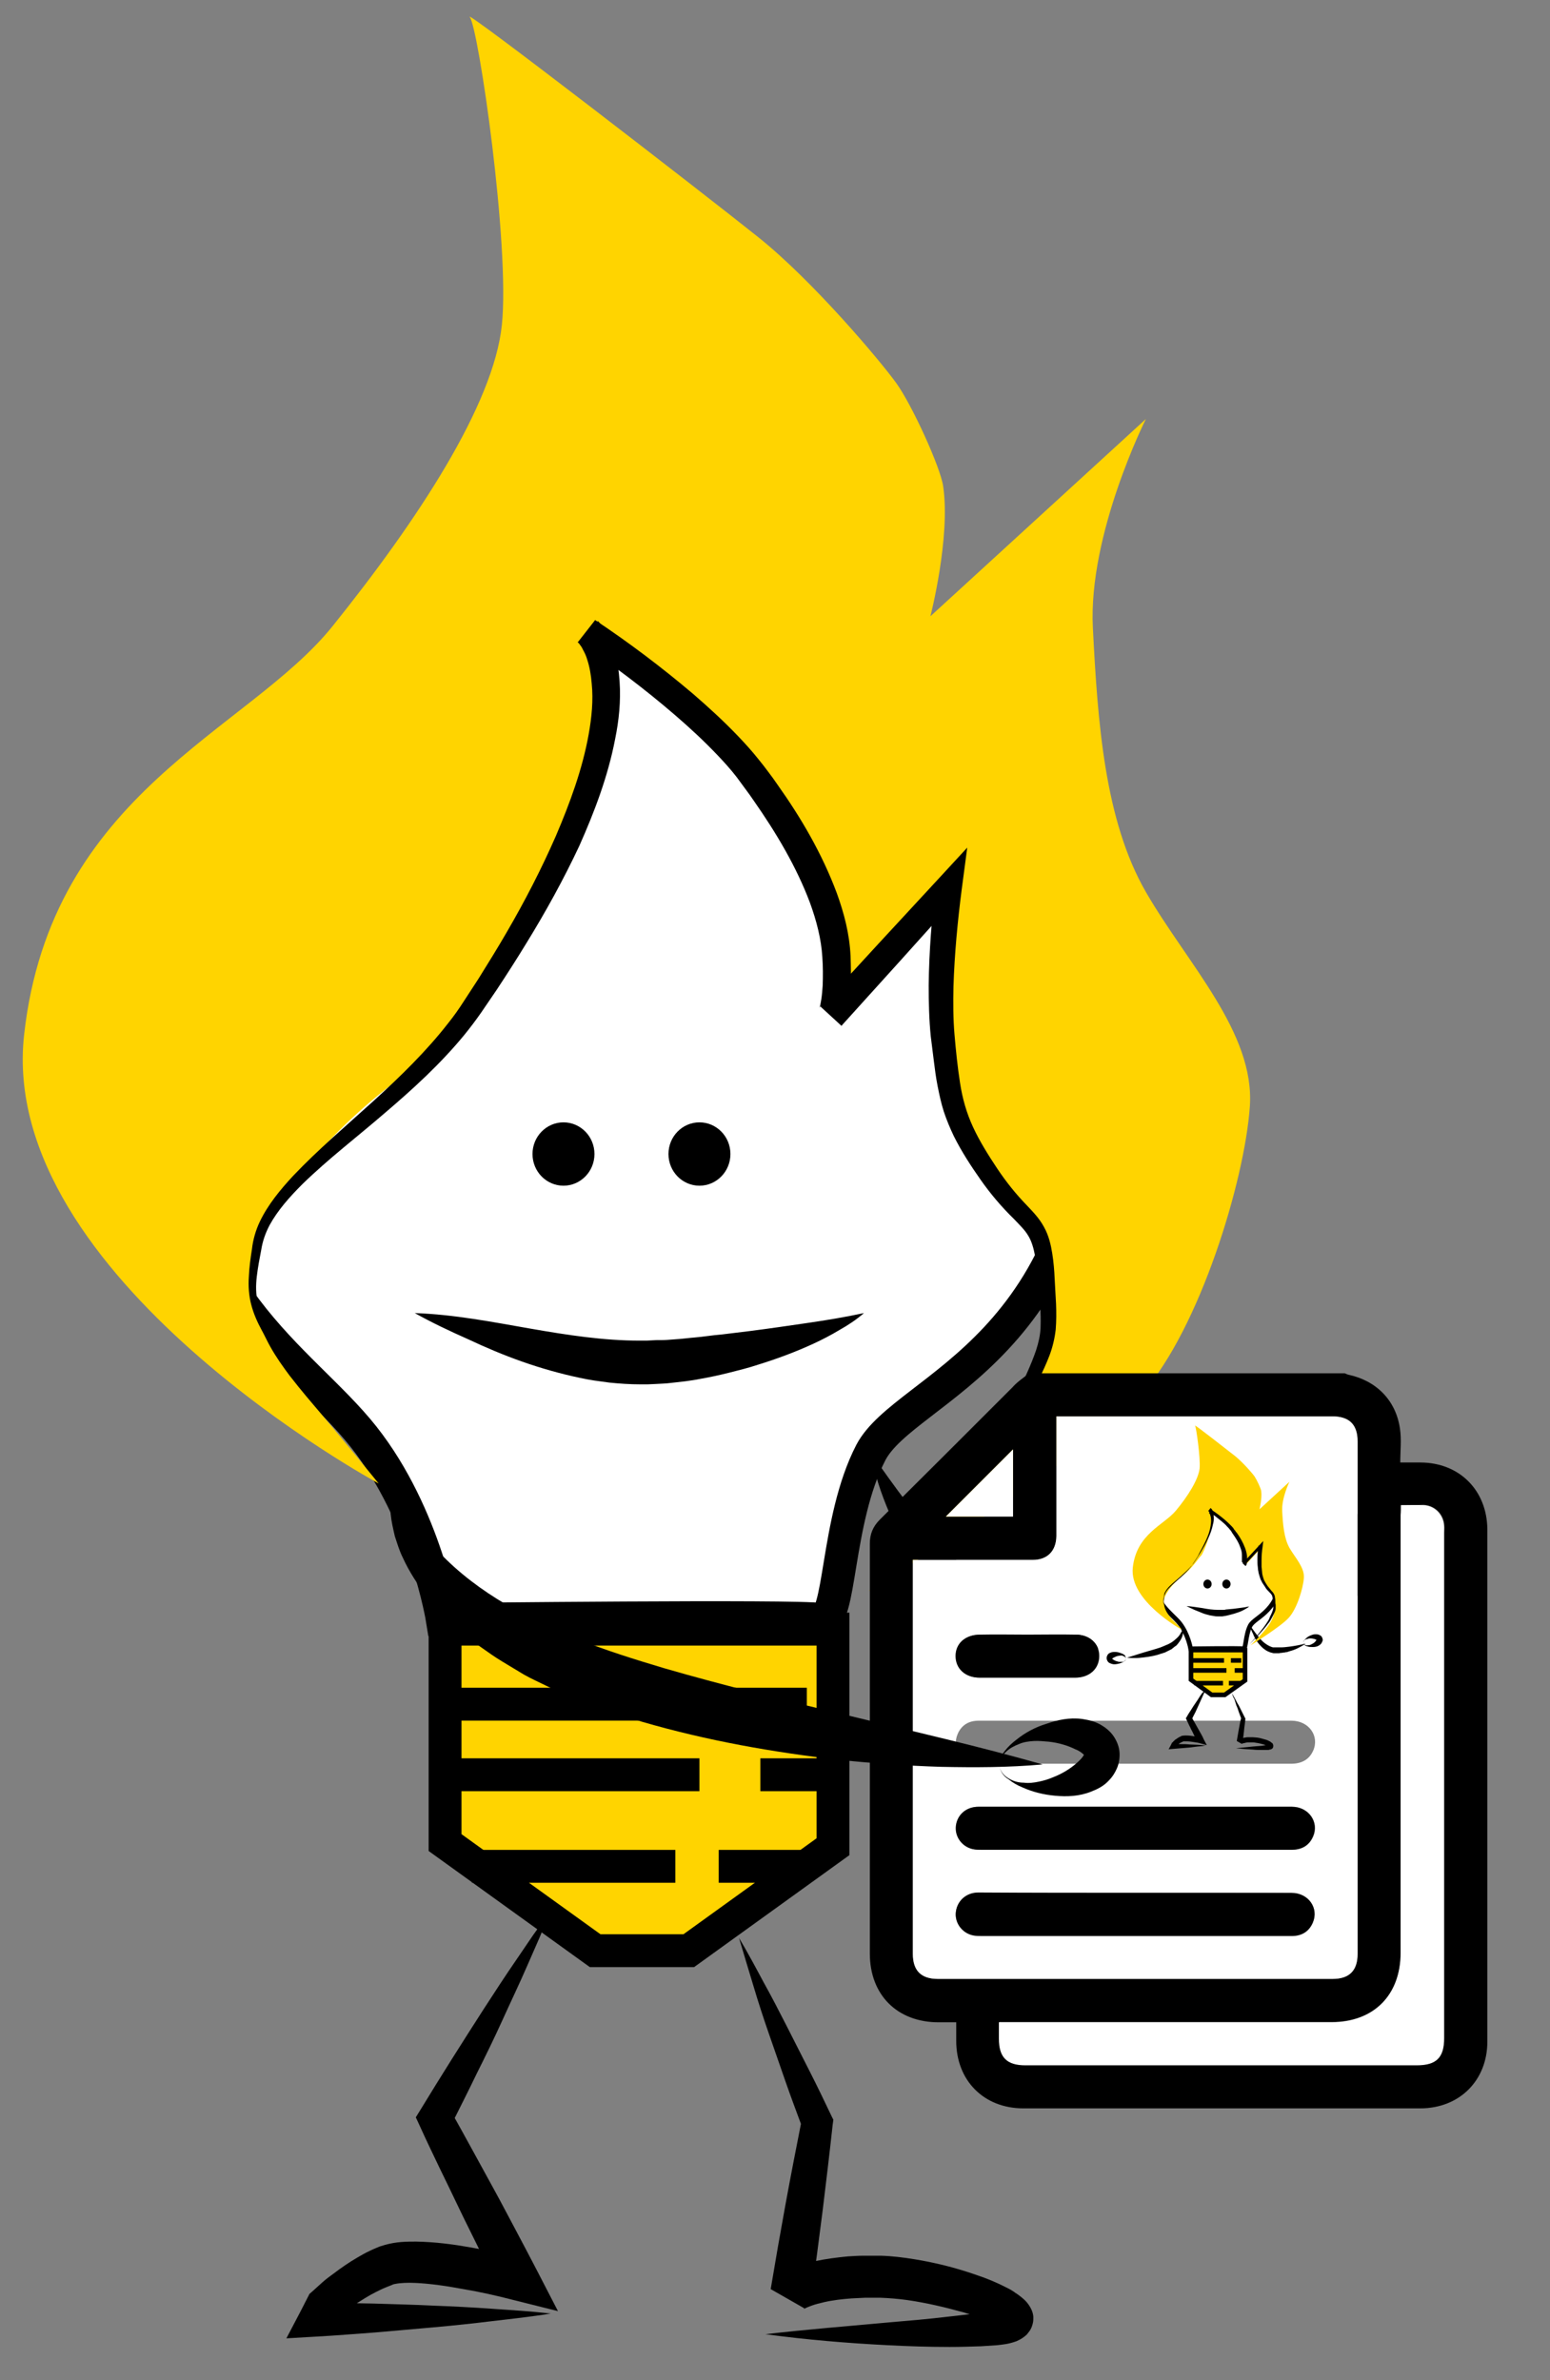 <?xml version="1.0" encoding="utf-8"?>
<!-- Generator: Adobe Illustrator 25.0.0, SVG Export Plug-In . SVG Version: 6.00 Build 0)  -->
<svg version="1.1" id="Ebene_1" xmlns="http://www.w3.org/2000/svg" xmlns:xlink="http://www.w3.org/1999/xlink" x="0px" y="0px"
	 viewBox="0 0 450.3 691.3" style="enable-background:new 0 0 450.3 691.3;" xml:space="preserve">
<rect x="0" y="0" width="450.3" height="691.3" fill="#808080" stroke="none"/>
<style type="text/css">
	.st0{fill:#FFFFFF;stroke:#000000;stroke-width:9.548;stroke-miterlimit:10;}
	.st1{fill:#FFD400;stroke:#000000;stroke-width:9.548;stroke-miterlimit:10;}
	.st2{fill:none;stroke:#000000;stroke-width:9.548;stroke-miterlimit:10;}
	.st3{display:none;fill:#FFD400;}
	.st4{display:none;}
	.st5{display:inline;}
	.st6{fill:#4FB012;}
	.st7{fill:#FFD400;}
	.st8{fill:#FFFFFF;}
	.st9{fill:#FFFFFF;stroke:#000000;stroke-width:1.33;stroke-miterlimit:10;}
	.st10{fill:#FFD400;stroke:#000000;stroke-width:1.33;stroke-miterlimit:10;}
	.st11{fill:none;stroke:#000000;stroke-width:1.33;stroke-miterlimit:10;}
</style>
<path class="st0" d="M128.5,470.4c0,0,103.9-1.2,109.9,0s4.3-28.6,14.6-48.5c10.1-19.3,65.2-29.7,65.1-118.3
	c0-54.8-37.9-125.2-131.9-124.9c-92.3,0.4-135.1,67-135,137.1c0,60,36.2,78.5,54.4,101.5C123.7,440.2,128.5,470.4,128.5,470.4z"/>
<polygon class="st1" points="129.3,473.2 129.3,535.2 172.9,566.6 200.1,566.6 242,536.4 242,473.2 "/>
<line class="st2" x1="198.1" y1="495" x2="129.3" y2="495"/>
<line class="st2" x1="203.2" y1="515.5" x2="129.3" y2="515.5"/>
<line class="st2" x1="196.2" y1="542.1" x2="137.1" y2="542.1"/>
<line class="st2" x1="234.4" y1="495" x2="213" y2="495"/>
<line class="st2" x1="242" y1="515.5" x2="220.9" y2="515.5"/>
<line class="st2" x1="208.8" y1="542.1" x2="234.2" y2="542.1"/>
<g>
	<ellipse cx="163.7" cy="335.2" rx="9" ry="9.2"/>
</g>
<g>
	<path d="M160,554.9c-1.1,2.7-2.2,5.4-3.3,8l-3.5,8c-2.3,5.3-4.8,10.5-7.2,15.8s-4.9,10.4-7.5,15.6c-2.5,5.2-5.1,10.3-7.7,15.5
		l0.1-4.7c2.2,3.8,4.3,7.7,6.4,11.5s4.2,7.7,6.3,11.5s4.1,7.7,6.2,11.6c2.1,3.9,4.1,7.8,6.1,11.6l6.2,12l-13.2-3.3
		c-4.6-1.2-9.5-2.3-14.3-3.1c-4.8-0.9-9.6-1.6-14-1.8c-2.2-0.1-4.4,0-5.8,0.3c-0.2,0-0.3,0.1-0.5,0.1c-0.2,0.1-0.5,0.2-0.7,0.3
		c-0.5,0.2-1,0.4-1.5,0.6c-1,0.4-2,0.9-3,1.4c-2,1-4,2.3-5.9,3.5c-1,0.6-1.9,1.3-2.9,2c-0.9,0.7-1.9,1.5-2.7,2.1l1-1.2l-2.6,4.1
		l-4.5-7.5c5.7,0.1,11.4,0.2,17.1,0.3c5.7,0.2,11.4,0.3,17.1,0.6c5.7,0.2,11.4,0.5,17.1,0.9l8.6,0.6c2.9,0.2,5.7,0.5,8.6,0.8
		c-2.8,0.5-5.7,0.8-8.5,1.2l-8.5,1c-5.7,0.7-11.4,1.3-17,1.8c-5.7,0.5-11.4,1-17.1,1.5c-5.7,0.4-11.4,0.9-17.1,1.2l-8.6,0.5l4.2-8
		l2.2-4.3l0.3-0.6l0.7-0.6c1.1-1,2.1-1.9,3.1-2.8c1-0.9,2.1-1.7,3.2-2.5c2.1-1.6,4.4-3.2,6.8-4.6c1.2-0.7,2.4-1.4,3.7-2
		c0.6-0.3,1.3-0.6,2-0.9c0.4-0.1,0.6-0.3,1-0.4l1.3-0.4c3.5-1,6.4-1,9.2-1c5.6,0.1,10.8,0.8,15.9,1.7c5.1,0.9,10.1,2,15.2,3.3
		l-7,8.7c-2-3.9-4-7.8-5.9-11.7s-3.9-7.8-5.8-11.8c-1.9-4-3.8-7.9-5.7-11.8c-1.9-4-3.8-7.9-5.6-11.9l-1.2-2.6l1.3-2.1
		c3-4.9,6-9.8,9.1-14.7s6.2-9.8,9.3-14.6s6.3-9.7,9.6-14.5l4.9-7.2C156.7,559.6,158.3,557.2,160,554.9z"/>
</g>
<g>
	<path d="M214.7,562.9c2.5,4.2,4.8,8.5,7.1,12.8c2.4,4.3,4.6,8.6,6.8,12.9s4.4,8.7,6.6,13c2.2,4.3,4.3,8.7,6.4,13.1l0.5,1l-0.2,1.5
		c-0.9,8.3-1.9,16.6-2.9,24.8l-1.6,12.4l-1.7,12.4l-9.8-5.6c0.4-0.3,0.5-0.3,0.6-0.5l0.4-0.3c0.3-0.2,0.5-0.3,0.8-0.5
		c0.5-0.3,0.9-0.5,1.4-0.7c0.9-0.4,1.8-0.7,2.6-1c1.7-0.6,3.3-1,5-1.4c3.3-0.7,6.5-1.1,9.6-1.4c1.6-0.1,3.2-0.2,4.7-0.2h2.4h1.2h1.3
		c3.3,0.1,6.5,0.5,9.6,1c6.2,1,12.2,2.5,18.2,4.6c3,1,5.9,2.2,9,3.8c0.8,0.4,1.5,0.8,2.3,1.4c0.8,0.5,1.6,1.1,2.6,2
		c0.5,0.5,1,1,1.6,2c0.3,0.5,0.6,1.1,0.8,1.8c0.1,0.4,0.2,0.8,0.2,1.3s0,1-0.1,1.5c-0.2,1-0.6,2-1.1,2.6c-0.2,0.3-0.5,0.6-0.7,0.9
		c-0.2,0.2-0.5,0.4-0.7,0.6c-0.9,0.7-1.6,1-2.2,1.3c-2.4,0.9-4.1,1-5.8,1.2l-4.6,0.3c-3,0.1-6.1,0.2-9.1,0.2c-6,0-12-0.2-17.9-0.5
		c-11.9-0.6-23.8-1.6-35.6-3.2c11.9-1.4,23.7-2.3,35.5-3.4c5.9-0.5,11.8-1,17.6-1.7l4.4-0.5l4.3-0.5l4.2-0.6
		c1.2-0.2,2.5-0.5,2.9-0.8c0.1,0,0,0-0.3,0.2c-0.1,0.1-0.2,0.2-0.3,0.2c-0.1,0.1-0.3,0.3-0.4,0.5c-0.3,0.4-0.5,1-0.6,1.6
		c0,0.3-0.1,0.6,0,0.9c0,0.3,0,0.5,0.1,0.8c0.1,0.4,0.3,0.7,0.3,0.8c0.2,0.3,0.2,0.3,0.1,0.3c-0.1-0.1-0.5-0.4-1-0.6
		c-0.5-0.3-1-0.5-1.5-0.8c-2.3-1-4.9-1.9-7.6-2.7c-5.4-1.5-10.9-2.8-16.4-3.6c-2.8-0.4-5.5-0.6-8.1-0.7h-1h-1h-2.1
		c-1.4,0.1-2.8,0.1-4.1,0.2c-2.7,0.2-5.4,0.5-8,1.1c-1.3,0.3-2.5,0.6-3.6,1c-0.5,0.2-1.1,0.4-1.5,0.6c-0.2,0.1-0.5,0.2-0.6,0.3
		l-0.2,0.1c0,0-0.1,0,0,0l0.2-0.2l-9.8-5.6l2.1-12.3l2.2-12.3c1.5-8.2,3.1-16.4,4.7-24.5l0.3,2.5c-1.7-4.6-3.4-9.1-5-13.7
		c-1.6-4.6-3.2-9.2-4.8-13.8s-3.1-9.2-4.5-13.9C217.5,572.3,216.1,567.6,214.7,562.9z"/>
</g>
<g>
	<path d="M253,422c6.9,9.9,13.8,19.4,21.5,27.7c3.8,4.1,7.9,8,12.2,11c4.3,3.1,8.8,5.3,13.5,6.2l1.7,0.3l2,0.1
		c1.4,0.1,2.7,0.3,4.1,0.2l4.1,0.1c1.4,0,2.8-0.1,4.2-0.1c5.6-0.3,11.3-0.8,17-1.6c11.4-1.6,22.9-3.9,34.8-6.2
		c-4.9,3.6-10.2,6.5-15.7,9.1s-11.1,4.7-17,6.5l-4.4,1.3c-1.5,0.4-3,0.7-4.5,1c-1.5,0.4-3,0.6-4.6,0.9s-3,0.5-4.6,0.7
		c-1.5,0.2-3.1,0.3-4.7,0.4l-4.8,0.1c-0.8,0-1.6,0-2.4,0l-2.4-0.1l-2.4-0.1l-2.7-0.4c-3.5-0.7-6.8-1.9-9.9-3.5
		c-3-1.6-5.8-3.5-8.4-5.6c-5-4.2-9.2-9.1-12.6-14.3c-3.5-5.2-6.3-10.6-8.6-16.2C255.9,433.7,254,427.9,253,422z"/>
</g>
<g>
	<path d="M364,458.9c-0.5-1.8,0.1-3.6,1-5.2s2.1-3,3.5-4.3c2.7-2.6,5.8-4.9,9.3-6.8c1.8-0.9,3.6-1.7,5.6-2.3c2-0.6,4.1-1,6.3-1
		c2.2,0,4.6,0.2,7.2,1.2c1.3,0.5,2.6,1.3,3.9,2.5s2.4,3,3,5c0.5,2,0.4,4.1-0.1,5.8c-0.5,1.7-1.3,3.1-2.1,4.2
		c-1.7,2.2-3.6,3.6-5.6,4.7c-3.9,2.2-8,2.9-12,3.2c-4,0.2-7.9-0.2-11.5-1.1c-1.8-0.5-3.6-1.1-5.2-2C365.9,462,364.5,460.6,364,458.9
		z M364,458.9c0.5,1.8,2,3,3.7,3.6c1.6,0.6,3.4,0.8,5.1,0.6c1.7-0.1,3.4-0.5,5.1-1c1.6-0.6,3.2-1.3,4.6-2.1c2.9-1.7,5.5-3.8,7.3-5.8
		c0.9-1,1.7-2,2-2.8c0.2-0.4,0.2-0.6,0.2-0.6s-0.1,0.2,0,0.5c0,0.3,0.3,0.5,0.3,0.4c0,0-0.1-0.2-0.5-0.5c-0.6-0.5-1.8-1-3.1-1.4
		c-2.7-0.8-5.9-1.3-9.3-1.3c-1.7,0-3.4,0.2-5.1,0.5c-1.7,0.4-3.3,0.9-4.9,1.7c-1.5,0.8-3,1.8-4.1,3.2
		C364.2,455.3,363.5,457.1,364,458.9z"/>
</g>
<path class="st3" d="M110.5,430.9c0,0-110.8-59.9-103-130.3s65-88,89.6-118.7s46.8-64.3,49.2-87.5S139.5,8.2,136.9,5
	s67.8,51.1,83.8,63.9s35.5,36,40.1,42.4s12.8,24.4,13.6,29.9c2.2,14.9-3.7,37.8-3.7,37.8l62.6-57.3c0,0-16.8,33.4-15.4,60.7
	c1.4,27.4,3.4,55.9,15.4,76.7s31.7,40.8,30.2,62.3s-14.5,64.4-31.3,83.4S253,462,253,462s29.7-27.6,40.8-46.7
	c11.5-19.6,14-44.4,5.4-58.3c-8.7-13.9-20-25-23.3-40.4s0.3-59.2,0.3-59.2L242,295c0,0,7.2-8.8-4.2-35.1s-19-36.6-24.8-42.3
	s-41.7-34.4-41.7-34.4s7.1,7,3.9,23.8c-3.2,16.8-18,61.5-24.2,67.9s-17.4,25.1-38.6,41.7s-39.7,41.2-38.9,53.6
	c1,15.2,4.8,22.1,18.2,37.8C101,418.9,110.5,430.9,110.5,430.9z"/>
<g class="st4">
	<g class="st5">
		<path class="st6" d="M331.2,334.2c-0.7,9-1,17.9-0.4,26.5s2.3,17.1,6.4,23.9c1,1.7,2.2,3.2,3.6,4.6c0.3,0.4,0.7,0.7,1,1
			c0.4,0.3,0.7,0.7,1.1,1l2.5,2.1c3.4,2.7,6.9,5.3,10.5,7.8c7.2,4.9,14.8,9.3,23.1,13c-4.5-0.3-9-1.5-13.3-2.8
			c-4.3-1.4-8.6-3.2-12.6-5.3c-4.1-2.1-8-4.6-11.7-7.2l-2.8-2.1c-0.5-0.3-0.9-0.7-1.4-1.2c-0.5-0.4-1-0.8-1.4-1.3
			c-1.8-1.8-3.4-3.8-4.7-5.9c-2.6-4.3-4.2-8.9-5-13.6c-0.9-4.7-1.1-9.4-0.9-14s0.8-9.2,1.8-13.6
			C328.2,342.7,329.4,338.3,331.2,334.2z"/>
	</g>
	<g class="st5">
		<path class="st6" d="M387.2,458.8c1.4-4,2.4-8,3.1-12s1.3-8,1.5-12c0.5-8-0.1-16-1.4-23.9c-0.1-1-0.4-1.8-0.6-2.6
			c-0.3-0.9-0.6-1.7-0.9-2.6c-0.7-1.8-1.5-3.5-2.5-5.3c-1.8-3.5-3.9-7-6.1-10.4c-4.4-6.9-9.1-13.7-14-20.5c3.5,2.3,6.7,5.1,9.8,8
			c3.1,2.9,6,6,8.7,9.3s5.3,6.7,7.5,10.5c1.1,1.9,2.1,3.8,3,5.9c0.4,1.1,0.8,2.1,1.2,3.3c0.3,1.2,0.7,2.4,0.8,3.4
			c1.5,8.5,1.5,17.3,0,25.8c-0.8,4.3-2,8.4-3.7,12.4C391.9,451.7,389.9,455.6,387.2,458.8z"/>
	</g>
	<g class="st5">
		<path class="st6" d="M333.3,332.6c10.6-0.9,21.3-0.1,31.8,2.3c5.3,1.2,10.5,3,15.5,5.5c2.5,1.3,4.9,2.9,7.1,4.7
			c0.6,0.5,1.1,1,1.6,1.5s1,1,1.5,1.6l0.7,0.9l0.6,0.9l1.2,1.8c3.2,4.8,5.3,10.1,6.7,15.4c1.4,5.4,2,10.8,2.1,16.3
			c0.1,5.4-0.5,10.9-1.7,16.1c-0.4,1.3-0.6,2.6-1.1,3.9c-0.4,1.3-0.8,2.6-1.5,3.8c-1,2.5-2.5,4.8-4.3,6.8c2.3-4.8,3-9.9,3.4-15
			s0.1-10.2-0.4-15.3c-0.2-1.3-0.3-2.5-0.5-3.8l-0.6-3.7l-0.9-3.7c-0.3-1.2-0.7-2.4-1-3.6c-1.5-4.7-3.4-9.3-6.1-13.3l-1-1.5
			l-0.5-0.7l-0.5-0.6c-0.4-0.4-0.7-0.9-1.2-1.3c-0.4-0.4-0.8-0.8-1.3-1.2c-1.7-1.5-3.7-2.9-5.8-4.2c-4.2-2.5-8.9-4.4-13.8-6.1
			c-4.8-1.7-9.8-3.1-14.9-4.3C343.6,334.7,338.5,333.7,333.3,332.6z"/>
	</g>
	<g class="st5">
		<path class="st6" d="M406.4,358.5c3.6-2.4,7.8-4,12.1-4.9c2.2-0.4,4.4-0.6,6.9-0.5c2.4,0.2,4.6,0.8,6.8,1.5
			c4.3,1.5,8.2,3.5,12,5.9c1.9,1.2,3.7,2.5,5.5,4.1c0.5,0.4,0.9,0.9,1.4,1.4c0.2,0.3,0.5,0.6,0.8,1l0.5,0.7l1.7,2.7l1.2,1.9
			l-1.3,1.9c-2.8,4.2-5.8,8.3-8.9,12.3c-1.6,2-3.2,4-4.9,5.9c-0.9,1-1.8,1.9-2.7,2.9c-1,1-2,1.8-3,2.7c-4,3.3-8.2,6.2-12.5,8.8
			c-4.4,2.6-8.8,5-13.5,7c3.8-3.4,7.6-6.7,11.3-10c3.7-3.3,7.4-6.7,10.8-10.1c0.8-0.9,1.7-1.8,2.4-2.6c0.8-0.9,1.5-1.8,2.3-2.8
			c1.5-1.9,2.9-3.9,4.4-5.9c2.9-4,5.8-8.1,8.6-12.1l-0.1,3.8l-1.6-2.7L446,371c0,0-0.1-0.1-0.2-0.3c-0.2-0.3-0.5-0.6-0.9-0.9
			c-1.3-1.3-2.9-2.6-4.5-3.8c-3.3-2.4-6.7-4.6-10.3-6.4c-1.8-0.9-3.6-1.7-5.4-2.1s-3.9-0.6-5.9-0.6
			C414.7,356.9,410.5,357.5,406.4,358.5z"/>
	</g>
</g>
<g>
	<ellipse cx="203.2" cy="335.2" rx="9" ry="9.2"/>
</g>
<g>
	<path d="M120.5,381.4c11.5,0.4,22.6,2.6,33.5,4.5s21.3,3.5,31.8,3.5h2l2-0.1c1.3-0.1,2.6,0,3.9-0.1l4-0.3c1.3-0.1,2.6-0.3,4-0.4
		c2.6-0.2,5.4-0.7,8.1-0.9l8.2-1c5.5-0.7,10.9-1.5,16.4-2.3s11-1.7,16.6-2.9c-2.2,1.9-4.6,3.5-7.1,4.9c-2.5,1.5-5,2.8-7.6,4
		c-5.2,2.4-10.6,4.4-16.1,6.1c-2.7,0.9-5.5,1.6-8.3,2.3c-2.8,0.7-5.5,1.3-8.4,1.8c-1.4,0.3-2.9,0.5-4.3,0.7l-4.4,0.5
		c-1.5,0.2-3,0.2-4.4,0.3l-2.2,0.1H186c-3,0-5.9-0.2-8.9-0.5l-4.4-0.6c-1.4-0.2-2.9-0.5-4.3-0.8c-5.7-1.2-11.3-2.8-16.7-4.7
		s-10.6-4.1-15.7-6.5C130.6,386.6,125.5,384.2,120.5,381.4z"/>
</g>
<g class="st4">
	<path class="st5" d="M85.1,400c-2.9-4.4-5.9-8.8-8.4-13.6c-1.3-2.4-2.4-4.8-3.1-7.5c-0.7-2.6-0.9-5.5-0.7-8.2
		c0.1-2.7,0.5-5.4,0.9-8c0.3-2.7,1.1-5.5,2.3-8c2.4-5,6-9.3,9.6-13.2c7.4-7.8,15.6-14.7,23.4-21.8s15.4-14.5,21.7-22.6
		c1.6-2,3.1-4.1,4.5-6.3l4.3-6.6c2.8-4.5,5.6-9,8.2-13.5c5.3-9.1,10.1-18.4,14.3-28c4.1-9.6,7.7-19.4,9.5-29.4
		c0.9-5,1.4-10,0.9-14.9c-0.2-2.4-0.6-4.8-1.3-6.9c-0.3-1.1-0.8-2.1-1.3-3c-0.2-0.5-0.5-0.9-0.8-1.3c-0.1-0.2-0.3-0.4-0.4-0.5
		c-0.1-0.1-0.1-0.1-0.2-0.2l-0.1-0.1c0,0-0.1-0.1,0.1,0l5-6.4c9.9,6.6,19.3,13.7,28.4,21.4c4.5,3.9,8.9,7.9,13.1,12.3
		c2.1,2.2,4.1,4.4,6,6.8c1,1.2,1.9,2.4,2.8,3.6c0.9,1.2,1.8,2.4,2.6,3.6c6.9,9.7,13,20.1,17.3,31.6c2.1,5.8,3.7,11.8,4,18.3
		c0.1,3.1,0.2,6,0,9.2c-0.1,1.5-0.2,3.1-0.4,4.8c-0.1,0.8-0.3,1.7-0.5,2.6c-0.1,0.5-0.3,0.9-0.4,1.4c-0.1,0.3-0.2,0.5-0.4,0.9
		c-0.1,0.2-0.1,0.3-0.3,0.5l-0.2,0.3l-0.1,0.2l-0.1,0.1c-0.1,0.1-0.2,0.2-0.2,0.3l-6.1-5.6l17.1-18.6l17.2-18.6l8.3-9l-1.6,12.1
		c-1.2,9.3-2.1,18.8-2.4,28.2c-0.1,4.7-0.1,9.4,0.3,14c0.4,4.7,0.9,9.5,1.6,14c0.7,4.6,1.9,8.8,3.8,12.9s4.4,8.1,7,12
		s5.4,7.4,8.7,10.8c1.6,1.7,3.5,3.6,4.9,6.2c1.4,2.5,2,5.2,2.4,7.7s0.6,5,0.7,7.4s0.3,4.8,0.4,7.2c0.1,2.5,0.1,5-0.1,7.5
		c-0.3,2.6-0.9,5.1-1.8,7.5c-1.8,4.7-4.1,8.9-6.3,13.2c-1.1,2.1-2.3,4.3-3.6,6.4c-1.3,2.1-2.7,4.1-4.1,6
		c-5.7,7.8-12.1,15.1-18.5,22.2c-6.5,7.1-13.2,14-20,20.7c6.4-7.1,12.6-14.4,18.7-21.8s12-15,17.3-22.9c1.3-2,2.6-4,3.8-6
		c1.2-2,2.2-4.1,3.2-6.3c2-4.3,4.1-8.7,5.6-13c0.7-2.2,1.2-4.3,1.3-6.5c0.1-2.2,0-4.5-0.1-6.9c-0.2-2.4-0.4-4.7-0.6-7.1
		s-0.5-4.7-0.9-6.9c-0.4-2.2-1-4.3-2-5.9c-1-1.7-2.5-3.1-4.2-4.9c-3.5-3.4-6.8-7.3-9.6-11.3c-2.8-4-5.5-8.1-7.8-12.7
		c-1.1-2.3-2.1-4.7-2.9-7.1c-0.8-2.5-1.3-4.9-1.8-7.4s-0.8-4.9-1.1-7.3c-0.3-2.4-0.6-4.7-0.9-7.2c-0.5-5-0.6-9.9-0.6-14.8
		c0.1-9.8,0.9-19.4,2-29.1l6.7,3.1l-17,18.9l-17,18.8l-6.1-5.6c-0.1,0.1-0.1,0.1-0.2,0.2l-0.1,0.1l-0.1,0.1l-0.1,0.1c0,0.1,0,0,0,0
		s0-0.1,0.1-0.1c0.1-0.2,0.1-0.4,0.2-0.6c0.1-0.5,0.2-1.1,0.3-1.7c0.2-1.3,0.3-2.6,0.4-4c0.1-2.7,0.1-5.6-0.1-8.3
		c-0.3-5.2-1.7-10.6-3.6-15.8c-3.9-10.4-9.8-20.3-16.3-29.6c-0.8-1.2-1.6-2.3-2.5-3.5s-1.7-2.3-2.5-3.4c-1.7-2.2-3.6-4.3-5.5-6.3
		c-3.9-4.1-8.1-8-12.4-11.7c-8.7-7.5-18-14.5-27.4-20.9l5-6.4c0.2,0.2,0.3,0.3,0.4,0.4c0.1,0.1,0.2,0.2,0.3,0.3
		c0.1,0.2,0.3,0.4,0.4,0.6c0.3,0.4,0.5,0.7,0.8,1.1c0.5,0.7,0.9,1.4,1.2,2.1c0.7,1.4,1.3,2.9,1.7,4.3c0.9,2.9,1.3,5.8,1.5,8.7
		c0.4,5.8-0.2,11.4-1.3,16.8c-2.1,10.9-6,21.1-10.4,31c-4.6,9.8-9.8,19.2-15.4,28.3c-2.8,4.6-5.7,9.1-8.6,13.5l-4.5,6.6
		c-1.6,2.3-3.2,4.4-4.9,6.5c-6.9,8.4-14.9,15.7-23,22.6c-8.1,7-16.5,13.4-24,20.7c-3.7,3.7-7.2,7.6-9.6,12c-1.2,2.3-2,4.6-2.4,7.1
		c-0.5,2.6-1,5.2-1.3,7.8c-0.3,2.6-0.3,5.1,0.3,7.7c0.5,2.5,1.4,5,2.5,7.4C79.8,390.8,82.5,395.4,85.1,400z"/>
</g>
<g>
	<path class="st7" d="M110,430.9c0,0-110.8-59.9-103-130.3s65-88.1,89.6-118.7s46.8-64.3,49.2-87.5S139,8.2,136.5,5
		s67.8,51.1,83.8,63.9s35.5,36,40.1,42.4c4.6,6.4,12.8,24.4,13.6,29.9c2.2,14.9-3.7,37.8-3.7,37.8l62.6-57.3
		c0,0-16.8,33.4-15.4,60.7c1.4,27.4,3.4,55.9,15.4,76.7s31.7,40.8,30.2,62.3s-14.5,64.4-31.3,83.4s-79.4,57.3-79.4,57.3
		s29.7-27.6,40.8-46.7c11.5-19.6,14-44.4,5.4-58.3c-8.7-13.9-20-25-23.3-40.4s0.3-59.2,0.3-59.2l-34.1,37.4c0,0,7.2-8.8-4.2-35.1
		s-19-36.6-24.8-42.3s-41.7-34.4-41.7-34.4s7.1,7,3.9,23.8c-3.2,16.8-18,61.5-24.2,67.9s-17.4,25.1-38.6,41.7S72.2,358,73,370.4
		c1,15.2,4.8,22.1,18.2,37.8C100.4,419,110,430.9,110,430.9z"/>
	<g>
		<path d="M84.5,400.1c-2.9-4.4-5.9-8.8-8.4-13.6c-1.3-2.4-2.4-4.8-3.1-7.5c-0.7-2.6-0.9-5.5-0.7-8.2c0.1-2.7,0.5-5.4,0.9-8
			c0.3-2.7,1.1-5.5,2.3-8c2.4-5,6-9.3,9.6-13.2c7.4-7.8,15.6-14.7,23.4-21.8c7.8-7.1,15.4-14.5,21.7-22.6c1.6-2,3.1-4.1,4.5-6.3
			l4.3-6.6c2.8-4.5,5.6-9,8.2-13.5c5.3-9.1,10.1-18.4,14.3-28c4.1-9.6,7.7-19.4,9.5-29.4c0.9-5,1.4-10,0.9-14.9
			c-0.2-2.4-0.6-4.8-1.3-6.9c-0.3-1.1-0.8-2.1-1.3-3c-0.2-0.5-0.5-0.9-0.8-1.3c-0.1-0.2-0.3-0.4-0.4-0.5c-0.1-0.1-0.1-0.1-0.2-0.2
			l-0.1-0.1c0,0-0.1-0.1,0.1,0l5-6.4c9.9,6.6,19.3,13.7,28.4,21.4c4.5,3.9,8.9,7.9,13.1,12.3c2.1,2.2,4.1,4.4,6,6.8
			c1,1.2,1.9,2.4,2.8,3.6c0.9,1.2,1.8,2.4,2.6,3.6c6.9,9.7,13,20.1,17.3,31.6c2.1,5.8,3.7,11.8,4,18.3c0.1,3.1,0.2,6,0,9.2
			c-0.1,1.5-0.2,3.1-0.4,4.8c-0.1,0.8-0.3,1.7-0.5,2.6c-0.1,0.5-0.3,0.9-0.4,1.4c-0.1,0.3-0.2,0.5-0.4,0.9c-0.1,0.2-0.1,0.3-0.3,0.5
			l-0.2,0.3l-0.1,0.2l-0.1,0.1c-0.1,0.1-0.2,0.2-0.2,0.3l-6.1-5.6l17.1-18.6l17.2-18.6l8.3-9l-1.6,12.1c-1.2,9.3-2.1,18.8-2.4,28.2
			c-0.1,4.7-0.1,9.4,0.3,14c0.4,4.7,0.9,9.5,1.6,14c0.7,4.6,1.9,8.8,3.8,12.9s4.4,8.1,7,12s5.4,7.4,8.7,10.8
			c1.6,1.7,3.5,3.6,4.9,6.2c1.4,2.5,2,5.2,2.4,7.7s0.6,5,0.7,7.4s0.3,4.8,0.4,7.2c0.1,2.5,0.1,5-0.1,7.5c-0.3,2.6-0.9,5.1-1.8,7.5
			c-1.8,4.7-4.1,8.9-6.3,13.2c-1.1,2.1-2.3,4.3-3.6,6.4c-1.3,2.1-2.7,4.1-4.1,6c-5.7,7.8-12.1,15.1-18.5,22.2
			c-6.5,7.1-13.2,14-20,20.7c6.4-7.1,12.6-14.4,18.7-21.8s12-15,17.3-22.9c1.3-2,2.6-4,3.8-6c1.2-2,2.2-4.1,3.2-6.3
			c2-4.3,4.1-8.6,5.6-13c0.7-2.2,1.2-4.3,1.3-6.5s0-4.5-0.1-6.9c-0.2-2.4-0.4-4.7-0.6-7.1s-0.5-4.7-0.9-6.9c-0.4-2.2-1-4.3-2-5.9
			c-1-1.7-2.5-3.1-4.2-4.9c-3.5-3.4-6.8-7.3-9.6-11.3c-2.8-4-5.5-8.1-7.8-12.7c-1.1-2.3-2.1-4.7-2.9-7.1c-0.8-2.5-1.3-4.9-1.8-7.4
			s-0.8-4.9-1.1-7.3c-0.3-2.4-0.6-4.7-0.9-7.2c-0.5-5-0.6-9.9-0.6-14.8c0.1-9.8,0.9-19.4,2-29.1l6.7,3.1L261.6,279l-17,18.8
			l-6.1-5.6c-0.1,0.1-0.1,0.1-0.2,0.2l-0.1,0.1l-0.1,0.1l-0.1,0.1c0,0.1,0,0,0,0s0-0.1,0.1-0.1c0.1-0.2,0.1-0.4,0.2-0.6
			c0.1-0.5,0.2-1.1,0.3-1.7c0.2-1.3,0.3-2.6,0.4-4c0.1-2.7,0.1-5.6-0.1-8.3c-0.3-5.2-1.7-10.6-3.6-15.8
			c-3.9-10.4-9.8-20.3-16.3-29.6c-0.8-1.2-1.6-2.3-2.5-3.5s-1.7-2.3-2.5-3.4c-1.7-2.2-3.6-4.3-5.5-6.3c-3.9-4.1-8.1-8-12.4-11.7
			c-8.7-7.5-18-14.5-27.4-20.9l5-6.4c0.2,0.2,0.3,0.3,0.4,0.4c0.1,0.1,0.2,0.2,0.3,0.3c0.1,0.2,0.3,0.4,0.4,0.6
			c0.3,0.4,0.5,0.7,0.8,1.1c0.5,0.7,0.9,1.4,1.2,2.1c0.7,1.4,1.3,2.9,1.7,4.3c0.9,2.9,1.3,5.8,1.5,8.7c0.4,5.8-0.2,11.4-1.3,16.8
			c-2.1,10.9-6,21.1-10.4,31c-4.6,9.8-9.8,19.2-15.4,28.3c-2.8,4.6-5.7,9.1-8.6,13.5l-4.5,6.6c-1.6,2.3-3.2,4.4-4.9,6.5
			c-6.9,8.4-14.9,15.7-23,22.6c-8.1,7-16.5,13.4-24,20.7c-3.7,3.7-7.2,7.6-9.6,12c-1.2,2.3-2,4.6-2.4,7.1c-0.5,2.6-1,5.2-1.3,7.8
			c-0.3,2.6-0.3,5.1,0.3,7.7c0.5,2.5,1.4,5,2.5,7.4C79.2,390.8,81.9,395.5,84.5,400.1z"/>
	</g>
</g>
<g>
	<path d="M299,398.9c30.6,0,61.2,0,91.7,0c0.3,0.1,0.6,0.3,1,0.4c8.1,1.7,13.8,7.4,15,15.6c0.5,3.2,0.1,6.5,0.1,9.9c2.2,0,4,0,5.8,0
		c11.4,0,19.4,8.1,19.5,19.4c0,49.6,0,99.2,0,148.8c0,11.3-8.1,19.4-19.5,19.4c-38.4,0-76.8,0-115.3,0c-11.5,0-19.5-8.1-19.5-19.6
		c0-1.8,0-3.6,0-5.4c-1.9,0-3.5,0-5.1,0c-12,0-20-7.9-20-20c0-39.7,0-79.3,0-119c0-2.8,0.9-5,2.9-7c12.9-12.8,25.7-25.6,38.5-38.4
		C295.5,401.4,297.3,400.2,299,398.9z M265.2,453.1c0,0.9,0,1.5,0,2.1c0,37.4,0,74.9,0,112.3c0,4.9,2.4,7.3,7.3,7.3
		c38.2,0,76.4,0,114.6,0c4.9,0,7.3-2.4,7.3-7.3c0-49.6,0-99.2,0-148.8c0-5-2.4-7.3-7.4-7.3c-25.9,0-51.8,0-77.7,0
		c-0.7,0-1.5,0-2.4,0c0,1,0,1.7,0,2.5c0,10.8,0,21.5,0,32.3c0,4.3-2.6,6.9-6.9,6.9c-8.2,0-16.4,0-24.6,0
		C272.1,453.1,268.8,453.1,265.2,453.1z M407,437.2c0,1.1,0,1.9,0,2.7c0,42.4,0,84.8,0,127.2c0,12.3-7.8,20.2-20.1,20.2
		c-31.3,0-62.7,0-94,0c-0.8,0-1.6,0-2.6,0c0,1.7,0,3.3,0,4.8c0,5.5,2.3,7.7,7.7,7.7c37.9,0,75.7,0,113.6,0c5.8,0,8-2.2,8-7.9
		c0-48.9,0-97.8,0-146.8c0-0.7,0-1.4,0-2.1c-0.2-3.2-2.7-5.7-6-5.9C411.4,437.2,409.3,437.2,407,437.2z M294.3,421
		c-6.5,6.5-13,13-19.5,19.5c6.3,0,12.9,0,19.5,0C294.3,433.8,294.3,427.3,294.3,421z"/>
	<path class="st8" d="M265.2,453.1c3.6,0,6.9,0,10.2,0c8.2,0,16.4,0,24.6,0c4.3,0,6.8-2.6,6.9-6.9c0-10.8,0-21.5,0-32.3
		c0-0.8,0-1.5,0-2.5c0.9,0,1.6,0,2.4,0c25.9,0,51.8,0,77.7,0c5,0,7.4,2.4,7.4,7.3c0,49.6,0,99.2,0,148.8c0,4.9-2.4,7.3-7.3,7.3
		c-38.2,0-76.4,0-114.6,0c-4.9,0-7.3-2.4-7.3-7.3c0-37.4,0-74.9,0-112.3C265.2,454.6,265.2,454,265.2,453.1z M339.4,450.3
		c-0.5,0.4-1.1,0.8-1.6,1.3c-5.4,4.5-8.9,10.1-9.7,17.1c-0.5,4-0.4,8-0.4,12.1c0,3.8,2.6,6.4,6.4,6.4c13.8,0,27.5,0,41.3,0
		c3.8,0,6.4-2.7,6.5-6.4c0-2.8,0.1-5.6,0-8.3c-0.1-7.6-2.9-14.1-8.4-19.3c-1-1-2.2-1.9-3.3-2.8c5.1-10.9,3.8-19.5-3.7-25.6
		c-6.9-5.5-16.5-5.5-23.5,0C335.6,430.7,334.3,439.3,339.4,450.3z M329.9,512.3c2.4,0,4.9,0,7.3,0c12.6,0,25.3,0,37.9,0
		c2.9,0,5.2-1.1,6.4-3.8c1.9-4.3-1.3-8.7-6.3-8.7c-25.6,0-51.2,0-76.9,0c-4.7,0-9.3,0-14,0c-2.9,0-5,1.3-6.1,3.9
		c-1.8,4.2,1.4,8.6,6.2,8.6C299.6,512.3,314.7,512.3,329.9,512.3z M329.9,524.8c-15.2,0-30.4,0-45.6,0c-3.5,0-6.1,2.3-6.5,5.5
		c-0.4,3.1,1.7,6.1,4.9,6.8c0.9,0.2,1.8,0.2,2.7,0.2c20.6,0,41.1,0,61.7,0c9.4,0,18.7,0,28.1,0c2.9,0,5.1-1.1,6.3-3.8
		c1.9-4.2-1.3-8.7-6.1-8.7C360.2,524.8,345,524.8,329.9,524.8z M329.8,549.8c-15.2,0-30.4,0-45.6,0c-3.5,0-6.1,2.4-6.5,5.6
		c-0.4,3.1,1.8,6.1,4.9,6.8c0.9,0.2,1.8,0.2,2.7,0.2c24.7,0,49.4,0,74.2,0c5.3,0,10.6,0,15.8,0c2.8,0,5-1.3,6.1-3.9
		c1.8-4.2-1.3-8.6-6.2-8.6C360.1,549.8,345,549.8,329.8,549.8z M298.5,474.8c-4.6,0-9.2,0-13.7,0c-4.2,0-7.1,2.5-7.1,6.2
		s2.8,6.3,7,6.3c9.2,0,18.4,0,27.7,0c4.2,0,7-2.6,7-6.3c0-3.6-2.9-6.2-6.9-6.2C307.8,474.7,303.2,474.8,298.5,474.8z"/>
	<path class="st8" d="M407,437.2c2.4,0,4.5-0.1,6.5,0c3.2,0.1,5.7,2.6,6,5.9c0.1,0.7,0,1.4,0,2.1c0,48.9,0,97.8,0,146.8
		c0,5.7-2.2,7.9-8,7.9c-37.9,0-75.7,0-113.6,0c-5.4,0-7.7-2.3-7.7-7.7c0-1.5,0-3,0-4.8c1,0,1.8,0,2.6,0c31.3,0,62.7,0,94,0
		c12.3,0,20.1-7.9,20.1-20.2c0-42.4,0-84.8,0-127.2C407,439.1,407,438.3,407,437.2z"/>
	<path class="st8" d="M294.3,421c0,6.3,0,12.8,0,19.5c-6.6,0-13.1,0-19.5,0C281.3,434,287.8,427.5,294.3,421z"/>
	<path d="M329.9,524.8c15.1,0,30.3,0,45.4,0c4.9,0,8,4.5,6.1,8.7c-1.2,2.7-3.4,3.8-6.3,3.8c-9.4,0-18.7,0-28.1,0
		c-20.6,0-41.1,0-61.7,0c-0.9,0-1.8,0-2.7-0.2c-3.2-0.7-5.3-3.7-4.9-6.8c0.4-3.2,3-5.5,6.5-5.5C299.5,524.8,314.7,524.8,329.9,524.8
		z"/>
	<path d="M329.8,549.8c15.1,0,30.3,0,45.4,0c4.9,0,8,4.4,6.2,8.6c-1.1,2.6-3.2,3.9-6.1,3.9c-5.3,0-10.6,0-15.8,0
		c-24.7,0-49.4,0-74.2,0c-0.9,0-1.8,0-2.7-0.2c-3.2-0.7-5.3-3.7-4.9-6.8c0.4-3.2,3-5.6,6.5-5.6C299.4,549.8,314.6,549.8,329.8,549.8
		z"/>
	<path d="M298.5,474.8c4.6,0,9.3,0,13.9,0c4.1,0,6.9,2.5,6.9,6.2s-2.8,6.3-7,6.3c-9.2,0-18.4,0-27.7,0c-4.2,0-7-2.6-7-6.3
		c0-3.7,2.9-6.2,7.1-6.2C289.4,474.7,294,474.8,298.5,474.8z"/>
	<path class="st8" d="M354.8,433.1c3.4,0,6.2,2.8,6.3,6.2c0,3.5-2.9,6.4-6.3,6.3c-3.4,0-6.2-2.9-6.2-6.3
		C348.6,435.9,351.4,433.1,354.8,433.1z"/>
	<rect x="322.5" y="416.1" class="st8" width="62.9" height="77"/>
</g>
<g>
	<path d="M114.7,427.3c-1.5,4-1.7,8.3-1.2,12.5c0.2,2.1,0.7,4.2,1.2,6.4c0.7,2.1,1.3,4.2,2.3,6.2c3.7,8.1,9.9,15.5,17.1,21.7
		l2.8,2.3l2.9,2.1l3,2.1l1.5,1l1.6,1c2.1,1.3,4.2,2.5,6.3,3.8c2.1,1.2,4.4,2.2,6.6,3.3c2.2,1.1,4.5,2.2,6.8,3l6.9,2.7
		c2.3,0.9,4.7,1.6,7,2.4c2.3,0.7,4.7,1.6,7,2.3c18.9,5.5,38.2,8.9,57.6,11.1c9.7,1,19.5,1.7,29.3,2c9.8,0.2,19.6,0.2,29.5-0.7
		c-18.7-5.3-37.2-9.5-55.6-14c-18.4-4.4-36.6-8.8-54.2-13.9c-8.7-2.6-17.4-5.3-25.5-8.6c-8.2-3.1-15.9-7.1-23.1-11.5
		c-7.2-4.5-13.6-9.7-18.9-15.8c-1.4-1.5-2.5-3.2-3.7-4.8c-1-1.7-2.2-3.4-3.1-5.2l-0.7-1.3l-0.6-1.4c-0.5-0.9-0.8-1.8-1.2-2.8
		C115.6,431.3,115.1,429.4,114.7,427.3z"/>
</g>
<g>
	<path d="M290.4,513c-0.2-1.6,0.4-3.1,1.5-4.4c1-1.3,2.1-2.3,3.4-3.3c2.5-2,5.4-3.6,8.7-4.6c3.2-1.1,6.6-1.9,10.4-1.4
		c1.9,0.3,3.9,0.7,5.9,2c1,0.6,2.1,1.5,3,2.7s1.7,2.9,1.9,4.6c0.2,1.8-0.1,3.6-0.7,5s-1.4,2.6-2.2,3.4c-1.6,1.8-3.5,2.7-5.3,3.4
		c-3.5,1.4-7.1,1.5-10.4,1.2c-3.4-0.3-6.6-1.1-9.5-2.4c-1.5-0.6-2.9-1.4-4.1-2.4C291.6,516,290.6,514.6,290.4,513z M290.4,513
		c0.2,1.6,1.4,2.9,2.7,3.6c1.3,0.8,2.8,1.2,4.3,1.2c1.5,0.2,3,0,4.4-0.3c1.5-0.3,2.8-0.7,4.2-1.3c2.6-1,5-2.5,6.8-4.1
		c0.9-0.8,1.6-1.5,2-2.2c0.2-0.4,0.2-0.4,0.3-0.5c0,0-0.1,0.2,0,0.4c0,0.2,0.1,0.4,0.1,0.4s-0.1-0.3-0.3-0.5
		c-0.5-0.5-1.4-1.2-2.5-1.6c-2.2-1.1-4.9-1.9-7.7-2.2c-1.4-0.1-2.9-0.3-4.4-0.2c-1.5,0.1-3,0.3-4.3,0.9c-1.3,0.5-2.7,1.2-3.8,2.3
		C291.1,509.9,290.2,511.4,290.4,513z"/>
</g>
<g>
	<path class="st9" d="M345.9,478.9c0,0,14.5-0.2,15.3,0s0.6-4,2-6.7s9.1-4.1,9.1-16.5c0-7.6-5.3-17.4-18.4-17.4
		c-12.9,0-18.8,9.3-18.8,19.1c0,8.4,5,10.9,7.6,14.1C345.2,474.7,345.9,478.9,345.9,478.9z"/>
	<polygon class="st10" points="346,479.3 346,487.9 352,492.3 355.8,492.3 361.7,488.1 361.7,479.3 	"/>
	<line class="st11" x1="355.6" y1="482.3" x2="346" y2="482.3"/>
	<line class="st11" x1="356.3" y1="485.2" x2="346" y2="485.2"/>
	<line class="st11" x1="355.3" y1="488.9" x2="347" y2="488.9"/>
	<line class="st11" x1="360.6" y1="482.3" x2="357.6" y2="482.3"/>
	<line class="st11" x1="361.7" y1="485.2" x2="358.7" y2="485.2"/>
	<line class="st11" x1="357" y1="488.9" x2="360.6" y2="488.9"/>
	<g>
		<ellipse cx="350.8" cy="460.1" rx="1.2" ry="1.3"/>
	</g>
	<g>
		<path d="M350.3,490.7c-0.1,0.4-0.3,0.7-0.5,1.1l-0.5,1.1c-0.3,0.7-0.7,1.5-1,2.2s-0.7,1.5-1,2.2c-0.4,0.7-0.7,1.4-1.1,2.2v-0.7
			c0.3,0.5,0.6,1.1,0.9,1.6s0.6,1.1,0.9,1.6s0.6,1.1,0.9,1.6s0.6,1.1,0.8,1.6l0.9,1.7l-1.8-0.5c-0.6-0.2-1.3-0.3-2-0.4
			s-1.3-0.2-2-0.2c-0.3,0-0.6,0-0.8,0c0,0,0,0-0.1,0h-0.1c-0.1,0-0.1,0.1-0.2,0.1c-0.1,0.1-0.3,0.1-0.4,0.2
			c-0.3,0.1-0.6,0.3-0.8,0.5c-0.1,0.1-0.3,0.2-0.4,0.3c-0.1,0.1-0.3,0.2-0.4,0.3l0.1-0.2l-0.4,0.6l-0.6-1c0.8,0,1.6,0,2.4,0
			s1.6,0,2.4,0.1c0.8,0,1.6,0.1,2.4,0.1l1.2,0.1c0.4,0,0.8,0.1,1.2,0.1c-0.4,0.1-0.8,0.1-1.2,0.2l-1.2,0.1c-0.8,0.1-1.6,0.2-2.4,0.3
			c-0.8,0.1-1.6,0.1-2.4,0.2s-1.6,0.1-2.4,0.2l-1.2,0.1l0.6-1.1l0.3-0.6v-0.1l0.1-0.1c0.2-0.1,0.3-0.3,0.4-0.4s0.3-0.2,0.4-0.4
			c0.3-0.2,0.6-0.4,0.9-0.6c0.2-0.1,0.3-0.2,0.5-0.3c0.1,0,0.2-0.1,0.3-0.1c0,0,0.1,0,0.1-0.1l0.2-0.1c0.5-0.1,0.9-0.1,1.3-0.1
			c0.8,0,1.5,0.1,2.2,0.2s1.4,0.3,2.1,0.5l-1,1.2c-0.3-0.5-0.6-1.1-0.8-1.6c-0.3-0.5-0.5-1.1-0.8-1.6s-0.5-1.1-0.8-1.6
			c-0.3-0.6-0.5-1.1-0.8-1.7l-0.2-0.4l0.2-0.3c0.4-0.7,0.8-1.4,1.3-2.1c0.4-0.7,0.9-1.4,1.3-2s0.9-1.3,1.3-2l0.7-1
			C349.8,491.3,350,491,350.3,490.7z"/>
	</g>
	<g>
		<path d="M357.9,491.8c0.3,0.6,0.7,1.2,1,1.8c0.3,0.6,0.6,1.2,1,1.8c0.3,0.6,0.6,1.2,0.9,1.8c0.3,0.6,0.6,1.2,0.9,1.8l0.1,0.1v0.2
			c-0.1,1.2-0.3,2.3-0.4,3.5l-0.2,1.7l-0.2,1.7l-1.4-0.8c0.1,0,0.1,0,0.1-0.1h0.1c0,0,0.1,0,0.1-0.1c0.1,0,0.1-0.1,0.2-0.1
			c0.1-0.1,0.2-0.1,0.4-0.1c0.2-0.1,0.5-0.1,0.7-0.2c0.5-0.1,0.9-0.2,1.3-0.2c0.2,0,0.4,0,0.7,0h0.3h0.2h0.2c0.5,0,0.9,0.1,1.3,0.1
			c0.9,0.1,1.7,0.4,2.5,0.6c0.4,0.1,0.8,0.3,1.2,0.5c0.1,0.1,0.2,0.1,0.3,0.2c0.1,0.1,0.2,0.2,0.4,0.3c0.1,0.1,0.1,0.1,0.2,0.3
			c0,0.1,0.1,0.2,0.1,0.3c0,0.1,0,0.1,0,0.2s0,0.1,0,0.2s-0.1,0.3-0.1,0.4l-0.1,0.1l-0.1,0.1c-0.1,0.1-0.2,0.1-0.3,0.2
			c-0.3,0.1-0.6,0.1-0.8,0.2h-0.6c-0.4,0-0.8,0-1.3,0c-0.8,0-1.7,0-2.5-0.1c-1.7-0.1-3.3-0.2-5-0.4c1.7-0.2,3.3-0.3,4.9-0.5
			c0.8-0.1,1.6-0.1,2.5-0.2l0.6-0.1l0.6-0.1l0.6-0.1c0.2,0,0.4-0.1,0.4-0.1l0,0l0,0c0,0,0,0-0.1,0.1c0,0.1-0.1,0.1-0.1,0.2v0.1v0.1
			c0,0.1,0,0.1,0,0.1l0,0l-0.1-0.1c-0.1,0-0.1-0.1-0.2-0.1c-0.3-0.1-0.7-0.3-1.1-0.4c-0.7-0.2-1.5-0.4-2.3-0.5
			c-0.4-0.1-0.8-0.1-1.1-0.1h-0.1h-0.1h-0.3c-0.2,0-0.4,0-0.6,0c-0.4,0-0.8,0.1-1.1,0.2c-0.2,0-0.3,0.1-0.5,0.1
			c-0.1,0-0.1,0.1-0.2,0.1h-0.1l0,0l0,0l0,0l-1.4-0.8l0.3-1.7l0.3-1.7c0.2-1.1,0.4-2.3,0.7-3.4v0.3c-0.2-0.6-0.5-1.3-0.7-1.9
			s-0.4-1.3-0.7-1.9c-0.2-0.6-0.4-1.3-0.6-1.9C358.3,493.1,358.1,492.5,357.9,491.8z"/>
	</g>
	<g>
		<path d="M363.2,472.2c1,1.4,1.9,2.7,3,3.9c0.5,0.6,1.1,1.1,1.7,1.5s1.2,0.7,1.9,0.9h0.2h0.3c0.2,0,0.4,0,0.6,0h0.6
			c0.2,0,0.4,0,0.6,0c0.8,0,1.6-0.1,2.4-0.2c1.6-0.2,3.2-0.5,4.8-0.9c-0.7,0.5-1.4,0.9-2.2,1.3c-0.8,0.4-1.6,0.7-2.4,0.9l-0.6,0.2
			c-0.2,0.1-0.4,0.1-0.6,0.1c-0.2,0.1-0.4,0.1-0.6,0.1s-0.4,0.1-0.6,0.1s-0.4,0-0.7,0.1h-0.7c-0.1,0-0.2,0-0.3,0h-0.3H370l-0.4-0.1
			c-0.5-0.1-1-0.3-1.4-0.5s-0.8-0.5-1.2-0.8c-0.7-0.6-1.3-1.3-1.8-2s-0.9-1.5-1.2-2.3C363.6,473.8,363.3,473,363.2,472.2z"/>
	</g>
	<g>
		<path d="M343.6,472.9c0.1,0.4,0.1,0.9,0.1,1.3c0,0.2-0.1,0.4-0.1,0.7c-0.1,0.2-0.1,0.4-0.2,0.6c-0.3,0.8-0.9,1.6-1.5,2.3l-0.2,0.2
			l-0.3,0.2l-0.3,0.2l-0.1,0.1l-0.1,0.1c-0.2,0.1-0.4,0.3-0.5,0.4c-0.2,0.1-0.4,0.2-0.6,0.3c-0.2,0.1-0.4,0.2-0.6,0.3l-0.6,0.3
			c-0.2,0.1-0.4,0.2-0.6,0.2c-0.2,0.1-0.4,0.2-0.6,0.2c-1.6,0.6-3.3,0.9-5,1.1c-0.8,0.1-1.7,0.2-2.5,0.2s-1.7,0-2.5-0.1
			c1.6-0.5,3.2-1,4.8-1.5c1.6-0.5,3.2-0.9,4.7-1.4c0.8-0.3,1.5-0.6,2.2-0.9s1.4-0.7,2-1.2s1.2-1,1.6-1.6c0.1-0.2,0.2-0.3,0.3-0.5
			c0.1-0.2,0.2-0.4,0.3-0.5l0.1-0.1l0.1-0.1c0-0.1,0.1-0.2,0.1-0.3C343.5,473.3,343.6,473.1,343.6,472.9z"/>
	</g>
	<g>
		<path d="M327.1,481.8c0,0.2-0.1,0.5-0.3,0.6c-0.2,0.2-0.4,0.3-0.6,0.4c-0.4,0.2-0.9,0.4-1.5,0.5c-0.5,0.1-1.1,0.2-1.7,0
			c-0.3-0.1-0.6-0.2-0.9-0.4c-0.1-0.1-0.3-0.3-0.4-0.5s-0.2-0.5-0.2-0.8s0.1-0.6,0.2-0.8c0.1-0.2,0.3-0.4,0.4-0.5
			c0.3-0.2,0.6-0.3,0.9-0.4c0.6-0.1,1.1-0.1,1.7,0c0.5,0.1,1,0.3,1.5,0.5c0.2,0.1,0.4,0.3,0.6,0.4
			C327,481.3,327.1,481.5,327.1,481.8z M327.1,481.8c0-0.2-0.2-0.5-0.4-0.6c-0.2-0.1-0.4-0.2-0.6-0.3c-0.2,0-0.5-0.1-0.7,0
			c-0.2,0-0.5,0.1-0.7,0.1c-0.4,0.1-0.8,0.3-1.2,0.5c-0.2,0.1-0.3,0.2-0.4,0.3v0.1c0,0,0,0,0-0.1v-0.1c0,0,0,0,0,0.1
			c0.1,0.1,0.2,0.2,0.4,0.3c0.3,0.2,0.7,0.4,1.2,0.5c0.2,0.1,0.4,0.1,0.7,0.1c0.2,0,0.5,0,0.7,0s0.5-0.1,0.6-0.3
			C327,482.2,327.1,482,327.1,481.8z"/>
	</g>
	<g>
		<path d="M378.7,477.3c-0.1-0.2,0-0.5,0.1-0.7s0.3-0.4,0.5-0.6c0.4-0.4,0.8-0.7,1.3-0.9c0.2-0.1,0.5-0.2,0.8-0.3
			c0.3-0.1,0.6-0.1,0.9-0.1s0.6,0,1,0.2c0.2,0.1,0.4,0.2,0.5,0.3c0.2,0.2,0.3,0.4,0.4,0.7c0.1,0.3,0.1,0.6,0,0.8
			c-0.1,0.2-0.2,0.4-0.3,0.6c-0.2,0.3-0.5,0.5-0.8,0.7c-0.5,0.3-1.1,0.4-1.7,0.4s-1.1,0-1.6-0.2c-0.3-0.1-0.5-0.1-0.7-0.3
			C378.9,477.7,378.7,477.5,378.7,477.3z M378.7,477.3c0.1,0.2,0.3,0.4,0.5,0.5s0.5,0.1,0.7,0.1s0.5-0.1,0.7-0.1
			c0.2-0.1,0.4-0.2,0.6-0.3c0.4-0.2,0.8-0.5,1-0.8c0.1-0.1,0.2-0.3,0.3-0.4c0-0.1,0-0.1,0-0.1s0,0,0,0.1v0.1c0,0,0,0-0.1-0.1
			s-0.3-0.1-0.4-0.2c-0.4-0.1-0.8-0.2-1.3-0.2c-0.2,0-0.5,0-0.7,0.1s-0.5,0.1-0.7,0.2s-0.4,0.3-0.6,0.4
			C378.7,476.8,378.6,477.1,378.7,477.3z"/>
	</g>
	<path class="st7" d="M343.4,473.4c0,0-15.4-8.4-14.3-18.1c1.1-9.8,9-12.3,12.5-16.5s6.5-9,6.9-12.2c0.3-3.2-1-12-1.3-12.5
		s9.4,7.1,11.7,8.9c2.2,1.8,5,5,5.6,5.9s1.8,3.4,1.9,4.2c0.3,2.1-0.5,5.3-0.5,5.3l8.7-8c0,0-2.3,4.7-2.1,8.5
		c0.2,3.8,0.5,7.8,2.1,10.7c1.7,2.9,4.4,5.7,4.2,8.7c-0.2,3-2,9-4.4,11.6c-2.3,2.6-11.1,8-11.1,8s4.1-3.8,5.7-6.5s2-6.2,0.7-8.1
		c-1.2-1.9-2.8-3.5-3.2-5.6c-0.5-2.1,0-8.2,0-8.2l-4.8,5.2c0,0,1-1.2-0.6-4.9c-1.6-3.7-2.6-5.1-3.5-5.9c-0.8-0.8-5.8-4.8-5.8-4.8
		s1,1,0.5,3.3c-0.4,2.3-2.5,8.6-3.4,9.5s-2.4,3.5-5.4,5.8c-2.9,2.3-5.5,5.7-5.4,7.5c0.1,2.1,0.7,3.1,2.5,5.3
		C342,471.7,343.4,473.4,343.4,473.4z"/>
	<g class="st4">
		<g class="st5">
			<path class="st6" d="M374.1,459.9c-0.1,1.3-0.1,2.5-0.1,3.7c0.1,1.2,0.3,2.4,0.9,3.3c0.1,0.2,0.3,0.4,0.5,0.6
				c0,0.1,0.1,0.1,0.1,0.1s0.1,0.1,0.2,0.1l0.4,0.3c0.5,0.4,1,0.7,1.5,1.1c1,0.7,2.1,1.3,3.2,1.8c-0.6,0-1.3-0.2-1.9-0.4
				c-0.6-0.2-1.2-0.4-1.8-0.7c-0.6-0.3-1.1-0.6-1.6-1l-0.4-0.3c-0.1,0-0.1-0.1-0.2-0.2s-0.1-0.1-0.2-0.2c-0.2-0.3-0.5-0.5-0.7-0.8
				c-0.4-0.6-0.6-1.2-0.7-1.9c-0.1-0.7-0.2-1.3-0.1-1.9c0-0.6,0.1-1.3,0.3-1.9C373.7,461.1,373.8,460.5,374.1,459.9z"/>
		</g>
		<g class="st5">
			<path class="st6" d="M381.9,477.3c0.2-0.6,0.3-1.1,0.4-1.7s0.2-1.1,0.2-1.7c0.1-1.1,0-2.2-0.2-3.3c0-0.1-0.1-0.2-0.1-0.4
				c0-0.1-0.1-0.2-0.1-0.4c-0.1-0.2-0.2-0.5-0.3-0.7c-0.3-0.5-0.5-1-0.9-1.5c-0.6-1-1.3-1.9-1.9-2.9c0.5,0.3,0.9,0.7,1.4,1.1
				c0.4,0.4,0.8,0.8,1.2,1.3c0.4,0.5,0.7,0.9,1,1.5c0.2,0.3,0.3,0.5,0.4,0.8c0.1,0.1,0.1,0.3,0.2,0.5c0,0.2,0.1,0.3,0.1,0.5
				c0.2,1.2,0.2,2.4,0,3.6c-0.1,0.6-0.3,1.2-0.5,1.7C382.6,476.3,382.3,476.8,381.9,477.3z"/>
		</g>
		<g class="st5">
			<path class="st6" d="M374.4,459.7c1.5-0.1,3,0,4.4,0.3c0.7,0.2,1.5,0.4,2.2,0.8c0.3,0.2,0.7,0.4,1,0.7c0.1,0.1,0.2,0.1,0.2,0.2
				c0.1,0.1,0.1,0.1,0.2,0.2l0.1,0.1l0.1,0.1l0.2,0.2c0.4,0.7,0.7,1.4,0.9,2.1c0.2,0.7,0.3,1.5,0.3,2.3s-0.1,1.5-0.2,2.2
				c0,0.2-0.1,0.4-0.2,0.5c-0.1,0.2-0.1,0.4-0.2,0.5c-0.1,0.3-0.4,0.7-0.6,0.9c0.3-0.7,0.4-1.4,0.5-2.1s0-1.4-0.1-2.1
				c0-0.2,0-0.4-0.1-0.5l-0.1-0.5l-0.1-0.5c0-0.2-0.1-0.3-0.1-0.5c-0.2-0.7-0.5-1.3-0.8-1.8l-0.1-0.2l-0.1-0.1l-0.1-0.1
				c-0.1-0.1-0.1-0.1-0.2-0.2s-0.1-0.1-0.2-0.2c-0.2-0.2-0.5-0.4-0.8-0.6c-0.6-0.3-1.2-0.6-1.9-0.8c-0.7-0.2-1.4-0.4-2.1-0.6
				C375.8,460,375.1,459.9,374.4,459.7z"/>
		</g>
		<g class="st5">
			<path class="st6" d="M384.6,463.3c0.5-0.3,1.1-0.6,1.7-0.7c0.3-0.1,0.6-0.1,1-0.1c0.3,0,0.6,0.1,0.9,0.2c0.6,0.2,1.1,0.5,1.7,0.8
				c0.3,0.2,0.5,0.3,0.8,0.6c0.1,0.1,0.1,0.1,0.2,0.2l0.1,0.1l0.1,0.1l0.2,0.4l0.2,0.3l-0.2,0.3c-0.4,0.6-0.8,1.2-1.2,1.7
				c-0.2,0.3-0.4,0.6-0.7,0.8c-0.1,0.1-0.2,0.3-0.4,0.4c-0.1,0.1-0.3,0.3-0.4,0.4c-0.6,0.5-1.1,0.9-1.7,1.2c-0.6,0.4-1.2,0.7-1.9,1
				c0.5-0.5,1.1-0.9,1.6-1.4s1-0.9,1.5-1.4c0.1-0.1,0.2-0.2,0.3-0.4c0.1-0.1,0.2-0.3,0.3-0.4c0.2-0.3,0.4-0.5,0.6-0.8
				c0.4-0.6,0.8-1.1,1.2-1.7v0.5l-0.2-0.4l-0.1-0.1l0,0l-0.1-0.1c-0.2-0.2-0.4-0.4-0.6-0.5c-0.5-0.3-0.9-0.6-1.4-0.9
				c-0.3-0.1-0.5-0.2-0.8-0.3c-0.2-0.1-0.5-0.1-0.8-0.1C385.7,463.1,385.1,463.2,384.6,463.3z"/>
		</g>
	</g>
	<g>
		<ellipse cx="356.3" cy="460.1" rx="1.2" ry="1.3"/>
	</g>
	<g>
		<path d="M344.7,466.5c1.6,0.1,3.2,0.4,4.7,0.6c1.5,0.3,3,0.5,4.4,0.5h0.3h0.3c0.2,0,0.4,0,0.5,0h0.6c0.2,0,0.4,0,0.6-0.1
			c0.4,0,0.8-0.1,1.1-0.1l1.1-0.1c0.8-0.1,1.5-0.2,2.3-0.3c0.8-0.1,1.5-0.2,2.3-0.4c-0.3,0.3-0.6,0.5-1,0.7
			c-0.3,0.2-0.7,0.4-1.1,0.6c-0.7,0.3-1.5,0.6-2.2,0.8c-0.4,0.1-0.8,0.2-1.1,0.3c-0.4,0.1-0.8,0.2-1.2,0.3c-0.2,0-0.4,0.1-0.6,0.1
			l-0.6,0.1c-0.2,0-0.4,0-0.6,0h-0.3h-0.3c-0.4,0-0.8,0-1.2-0.1l-0.6-0.1c-0.2,0-0.4-0.1-0.6-0.1c-0.8-0.2-1.6-0.4-2.3-0.7
			c-0.7-0.3-1.5-0.6-2.2-0.9C346.2,467.2,345.4,466.9,344.7,466.5z"/>
	</g>
	<g>
		<path d="M339.8,469.1c-0.4-0.6-0.8-1.2-1.2-1.9c-0.2-0.3-0.3-0.7-0.4-1c-0.1-0.4-0.1-0.8-0.1-1.1c0-0.4,0.1-0.7,0.1-1.1
			s0.2-0.8,0.3-1.1c0.3-0.7,0.8-1.3,1.3-1.8c1-1.1,2.2-2,3.3-3c1.1-1,2.1-2,3-3.2c0.2-0.3,0.4-0.6,0.6-0.9l0.6-0.9
			c0.4-0.6,0.8-1.2,1.1-1.9c0.7-1.3,1.4-2.6,2-3.9s1.1-2.7,1.3-4.1c0.1-0.7,0.2-1.4,0.1-2.1c0-0.3-0.1-0.7-0.2-1
			c0-0.2-0.1-0.3-0.2-0.4c0-0.1-0.1-0.1-0.1-0.2c0,0,0-0.1-0.1-0.1l0,0l0,0l0,0l0.7-0.9c1.4,0.9,2.7,1.9,4,3
			c0.6,0.5,1.2,1.1,1.8,1.7c0.3,0.3,0.6,0.6,0.8,1c0.1,0.2,0.3,0.3,0.4,0.5s0.2,0.3,0.4,0.5c1,1.4,1.8,2.8,2.4,4.4
			c0.3,0.8,0.5,1.6,0.6,2.5c0,0.4,0,0.8,0,1.3c0,0.2,0,0.4-0.1,0.7c0,0.1,0,0.2-0.1,0.4c0,0.1,0,0.1-0.1,0.2c0,0,0,0.1-0.1,0.1
			c0,0,0,0,0,0.1l0,0l0,0l0,0l0,0l-0.9-0.8l2.4-2.6l2.4-2.6l1.2-1.3l-0.2,1.7c-0.2,1.3-0.3,2.6-0.3,3.9c0,0.7,0,1.3,0,1.9
			c0.1,0.6,0.1,1.3,0.2,2c0.1,0.6,0.3,1.2,0.5,1.8c0.3,0.6,0.6,1.1,1,1.7c0.4,0.5,0.8,1,1.2,1.5c0.2,0.2,0.5,0.5,0.7,0.9
			s0.3,0.7,0.3,1.1c0.1,0.3,0.1,0.7,0.1,1s0,0.7,0.1,1c0,0.3,0,0.7,0,1c0,0.4-0.1,0.7-0.2,1c-0.3,0.7-0.6,1.2-0.9,1.8
			c-0.2,0.3-0.3,0.6-0.5,0.9s-0.4,0.6-0.6,0.8c-0.8,1.1-1.7,2.1-2.6,3.1s-1.8,1.9-2.8,2.9c0.9-1,1.8-2,2.6-3c0.8-1,1.7-2.1,2.4-3.2
			c0.2-0.3,0.4-0.6,0.5-0.8c0.2-0.3,0.3-0.6,0.4-0.9c0.3-0.6,0.6-1.2,0.8-1.8c0.1-0.3,0.2-0.6,0.2-0.9s0-0.6,0-1
			c0-0.3-0.1-0.7-0.1-1s-0.1-0.7-0.1-1c-0.1-0.3-0.1-0.6-0.3-0.8c-0.1-0.2-0.3-0.4-0.6-0.7c-0.5-0.5-1-1-1.3-1.6
			c-0.4-0.6-0.8-1.1-1.1-1.8c-0.2-0.3-0.3-0.7-0.4-1s-0.2-0.7-0.3-1c-0.1-0.3-0.1-0.7-0.2-1c0-0.3-0.1-0.7-0.1-1
			c-0.1-0.7-0.1-1.4-0.1-2.1c0-1.4,0.1-2.7,0.3-4.1l0.9,0.4l-2.4,2.6l-2.4,2.6l-0.9-0.8l0,0l0,0l0,0l0,0l0,0l0,0v-0.1
			c0-0.1,0-0.2,0-0.2c0-0.2,0-0.4,0-0.6c0-0.4,0-0.8,0-1.2c0-0.7-0.2-1.5-0.5-2.2c-0.5-1.5-1.4-2.8-2.3-4.1
			c-0.1-0.2-0.2-0.3-0.3-0.5c-0.1-0.2-0.2-0.3-0.4-0.5c-0.2-0.3-0.5-0.6-0.8-0.9c-0.5-0.6-1.1-1.1-1.7-1.6c-1.2-1-2.5-2-3.8-2.9
			l0.7-0.9c0,0,0,0,0.1,0.1l0,0c0,0,0,0.1,0.1,0.1c0,0.1,0.1,0.1,0.1,0.1c0.1,0.1,0.1,0.2,0.2,0.3c0.1,0.2,0.2,0.4,0.2,0.6
			c0.1,0.4,0.2,0.8,0.2,1.2c0.1,0.8,0,1.6-0.2,2.3c-0.3,1.5-0.8,2.9-1.5,4.3c-0.6,1.4-1.4,2.7-2.1,3.9c-0.4,0.6-0.8,1.3-1.2,1.9
			l-0.6,0.9c-0.2,0.3-0.4,0.6-0.7,0.9c-1,1.2-2.1,2.2-3.2,3.2s-2.3,1.9-3.3,2.9c-0.5,0.5-1,1.1-1.3,1.7c-0.2,0.3-0.3,0.6-0.3,1
			c-0.1,0.4-0.1,0.7-0.2,1.1c0,0.4,0,0.7,0,1.1c0.1,0.4,0.2,0.7,0.4,1C339.1,467.8,339.4,468.5,339.8,469.1z"/>
	</g>
</g>
</svg>
